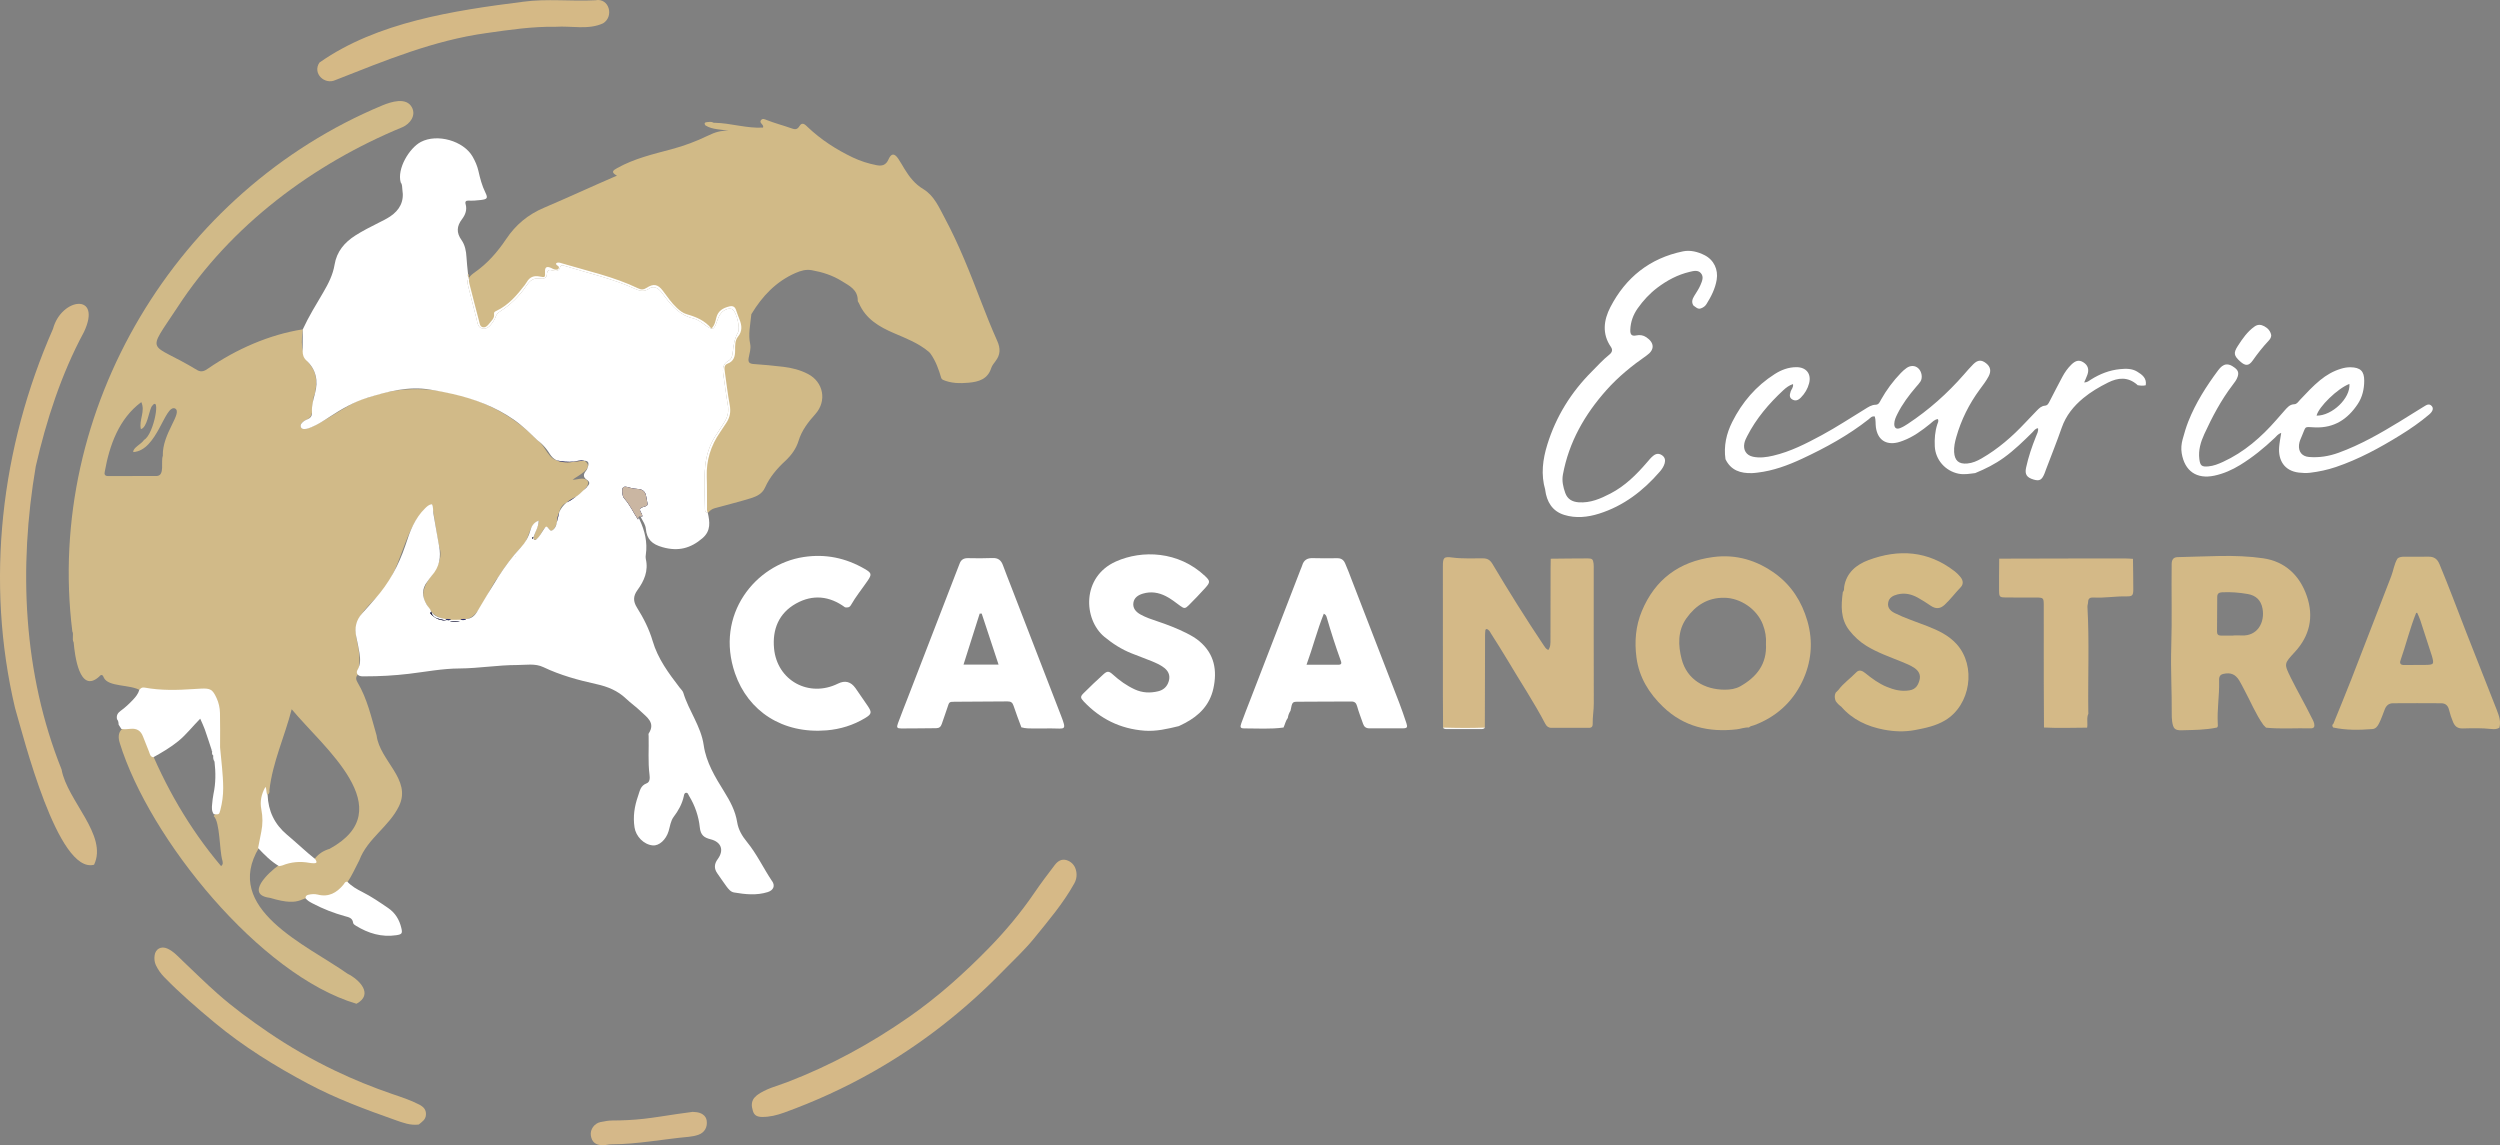 <svg xmlns="http://www.w3.org/2000/svg" id="uuid-81f3301e-c68e-454c-83cb-b9911e23103b" viewBox="0 0 1561.78 715.43"><rect x="0" y="0" width="1561.78" height="715.43" fill="#808080" stroke="none"/><path d="m48.63,416.14h0v.02s0-.01,0-.02h0Z" fill="#d1ba88"></path><path d="m274.82,386.83c-2.53-.59-4.95-1.63-5.48-4.71-.9,3.89,6.36,5.55,9.67,5.53-1.4-.22-2.8-.5-4.19-.82Zm92.58-85.78c-2.03-3.66-6.41-1.24-9.72-1.35,3.38-2.62,14.21-7.46,7.41-11.86-4.87-.45-9.8,1.52-14.74.23-8-.08-9.1-9.37-14.75-13.13-25.76-27.12-70.75-39.86-106.12-26.45-10.43,1.23-37.62,24.24-41.43,18.59-1.15-2.61,2.14-4.37,4.11-5.19,4.96-2.66,1.82-11.2,4.6-16,4.4-22.4-11.5-14.45-7.59-40.15-20.95,3.27-41.56,12.39-59.16,24.47-2.1,1.49-4.13,2.54-6.8,1.01-30.17-18.38-32.46-8.7-12.31-39.3,33.23-51.04,84.63-89.44,140.56-112.49,4.62-2,8.54-7.14,5.94-12.22-3.47-6.76-13.03-3.61-18.49-1.38C110.44,119.32,28.08,255.65,45.17,394.34c0-.01-.02-.03-.03-.04,1.13,2.24-.38,4.81.89,7.03l-.02-.03c.69,7.8,3.54,32.18,15.72,21.59,1.19-1.43,2.25-1.9,3.06.3,2.63,6.18,16.95,4.21,22.91,8.18,35.9,4.96,52.15-15.01,48.65,34.63.6,13.1,4.91,33.9-2.85,43.83,4.03,3.68,3.48,21.16,5.44,27.8.19,1.03.65,2.27-.83,3.42-19.87-23.48-35.13-50.05-46.47-78.5-2.53-11.45-21.18-11.99-16.81,1.62l-.02-.03c18.42,59.73,87.68,145.14,147.89,162.92,10.84-5.86,1.91-15.03-5.6-18.78-25.51-18.02-78.51-40.44-55.21-78.86,5.88-11.25.31-23.13,3.7-34.6.6,3.35,3.25,1.06,2.72-1.12,1.95-17.54,9.51-33.43,13.91-50.64,19.74,23.85,68.81,62.6,23.66,87.23-3.78,1.11-6.85,3.07-9.24,6.15-2.22,3.74-11.47-2.31-22.52,4.11-6.32,4.43-21.28,18.43-5.43,20.35,21.44,6.49,18.38-2,30.5-.78,4.65.92,8.95-.06,12.61-3.18,6.16-5.05,9.02-12.68,12.68-19.54,5.08-13.62,18.58-20.94,24.79-33.85,8.06-16.64-12.02-28.21-14.01-44.1-3.28-11.26-5.79-22.84-11.88-33.11-.98-1.61-1.38-3.26.1-4.85,5.1-23.98-11.52-26.02,10.69-47.2,18.33-15.86,16.46-47.19,35.62-59.29,1.75,8.58,2.64,17.39,4.47,26.04,5.59,15.31-16.56,22.96-7.72,36.76,4.66,9.85,14.94,10.72,24.55,9.01,9.14-1.27,13.93-19.18,20.02-26.06,4.19-6.63,8.85-12.93,14.22-18.66,5.9-4.56,4.09-13.57,11.18-16.77.94,2.81-6.74,14.12-1.19,11.5,3.08-1.63,4.65-11.56,8.15-5.68.69.86,1.19.38,1.8.09,4.93-4.55,1.68-14.26,8.67-17.24,4.25-2.82,13.71-7.37,13.46-12.92v-.02Zm-299.83-3.64c-2.04,0-2.58-1.08-2.11-2.81,2.95-16.5,8.86-33.09,22.81-43.4,2.66,5.78-1.6,11.23-.25,16.88,3.81-.92,4.93-10.54,6.63-14.01,6.18-8.79,1.64,17.36-4.65,20.73-1.63,2.67-6.95,4.79-6.76,7.62,15.13-.9,19.61-29.71,26.06-27.27,5.16,2.65-8.06,15.57-7.58,29.63-1.35,3.61,1.36,12.13-3.63,12.57-10.18.02-20.35.03-30.52.07h0Zm264.9,38.36c-.03.33.08.69.15.96.19-.3.37-.6.55-.91-.23-.06-.48-.09-.69-.05h0Zm-11.43,13.1c.94-1.12,1.9-2.22,2.84-3.34-.97,1.1-1.92,2.2-2.84,3.34Zm-40.07,39.05c2.07.62,4.24.73,6.35.29-2.13.06-4.25-.04-6.35-.29Z" fill="#d1ba88"></path><path d="m621.91,225.63c-1.08,1.36-2.2,2.81-2.73,4.45-2.23,6.86-7.86,8.43-13.98,9-5.5.51-11.04.45-16.27-1.84-.28-.29-.57-.58-.86-.87-1.61-5.57-3.53-11-7-15.74-.28-.28-.55-.57-.83-.85-6.43-5.42-14.14-8.39-21.74-11.64-9.21-3.94-17.68-8.87-21.9-18.71-.23-.53-.76-.99-.75-1.55.12-6.97-5.34-9.39-10.08-12.34-5.73-3.57-12.06-5.57-18.67-6.75-3.61-.65-6.91.34-10.14,1.75-12.17,5.33-20.79,14.49-27.53,25.66-.13.24-.17.5-.14.77-.57,5.96-1.95,11.85-.65,17.93.61,2.86-.41,5.77-.93,8.62-.48,2.6.25,3.68,3.01,3.88,6.22.44,12.44,1,18.64,1.75,5.39.65,10.57,1.97,15.39,4.48,9.72,5.05,11.92,16.87,4.65,24.99-4.48,5.01-8.53,10.18-10.55,16.81-1.5,4.91-4.55,9.06-8.35,12.58-5.15,4.77-9.65,10.04-12.56,16.54-1.66,3.71-4.8,5.4-8.65,6.62-7.58,2.39-15.31,4.19-22.93,6.35-1.63.47-2.83,1.4-3.87,2.66-.13.01-.25.02-.37.02-1.96,0-1.72-1.8-1.75-2.97-.15-8.72-.7-17.48.19-26.14.67-6.48,2.61-12.79,6.24-18.44,1.96-3.06,4.01-6.06,5.9-9.16,1.97-3.23,2.67-6.6,1.99-10.42-1.14-6.43-1.83-12.95-2.86-19.4-.54-3.39-.17-6.34,3.23-8.24,1.93-1.08,2.47-3.04,2.69-5.19.44-4.33,1.06-8.6,3.28-12.54,1.55-2.74-.89-12.4-3.22-14.23-1.35-1.05-2.72-.71-4.12-.17-3.32,1.3-4.64,4.14-5.73,7.25-2.04,5.85-2.71,6.04-7.77,2.3-2.24-1.65-4.5-3.32-7.22-3.95-7.93-1.84-12.96-7.38-17.58-13.47-1.05-1.39-1.99-2.86-3.26-4.08-2-1.93-4.28-2.64-6.69-.99-3.07,2.11-5.82,1.42-8.97,0-14.08-6.4-29.19-9.73-43.88-14.3-1.27-.4-2.33-.77-2.85,1.29-.53,2.06-2.64,2.18-4.38,1.68-2.25-.65-3.52-.52-3.71,2.29-.16,2.4-2.02,3.06-4.13,2.71-4.03-.67-6.53,1.21-8.66,4.42-4.31,6.49-9.8,11.85-16.38,16.06-1.28.82-2.3,1.75-2.79,3.21-.33.96-.74,1.9-1.32,2.74-1.67,2.4-3.39,5.22-6.7,4.82-3.21-.39-3.41-3.71-4-6.13-1.59-6.49-3.36-12.94-4.95-19.43-.42-1.68-.95-3.38-.34-5.14.15-.32.31-.62.5-.91.92-1.44,2.25-2.51,3.64-3.48,7.98-5.58,14.27-12.77,19.64-20.8,5.97-8.93,13.61-15.33,23.72-19.62,15.08-6.41,29.95-13.33,45.53-20.04-4.19-2.22-2.26-3.37.11-4.7,10.65-5.97,22.4-8.7,34.04-11.82,7.82-2.09,15.41-4.93,22.67-8.45,4.27-2.07,8.43-3.5,13-2.89-4.75-1.23-10.12-.69-14.65-3.59-.83-1.19-.27-1.89.96-1.98,1.4-.1,2.88-.45,4.22.36.23.1.46.11.7.04,10.17.21,20.06,3.62,30.21,3.01.25-.92-.03-1.27-.28-1.62-.65-.9-1.92-1.76-1-3,1.01-1.36,2.39-.57,3.57-.1,5.01,1.99,10.23,3.32,15.29,5.12,2.01.71,3.66,1.21,5.14-1.28,1.83-3.07,3.76-.78,5.26.64,8.33,7.86,17.8,13.99,28.1,18.9,4.75,2.26,9.74,3.84,14.9,4.84,3.3.64,5.82,0,7.39-3.59,1.75-3.99,3.72-4,6.15-.41,1.38,2.05,2.57,4.22,3.86,6.33,3.05,4.98,6.45,9.42,11.71,12.58,6.75,4.04,9.82,11.34,13.37,17.98,8.95,16.69,15.85,34.3,22.63,51.94,3.23,8.42,6.58,16.79,10.25,25.01,2.05,4.58,2.01,8.63-1.15,12.61l.05-.02Z" fill="#d1ba87"></path><path d="m9.37,442.21C-9.24,363.33.47,279.6,33.12,205.43c5.22-19.64,31.01-22.68,19.28,2.07-14.16,26.23-23.5,55.29-30.05,83.78-10.8,63.31-7.96,129.3,16.11,189.41,3.46,19.48,29.07,41.14,20.3,59.52-22.62,6.04-44.05-79.83-49.39-98h0Z" fill="#d5b988"></path><path d="m471.14,685.9c.57-.56,1.13-1.11,1.7-1.67,5.6-4.15,12.36-5.69,18.7-8.11,27.16-10.37,52.41-24.14,76.29-40.78,18.25-12.71,34.61-27.4,50.06-43.23,10.35-10.61,19.81-21.94,28.19-34.2,4.08-5.98,8.44-11.8,12.86-17.55,1.86-2.42,4.19-3.88,7.12-3.09,2.92.78,5.16,3.04,5.98,5.87.84,2.87.7,5.84-.95,8.8-6.98,12.53-16.25,23.36-25.22,34.41-5.78,7.12-12.54,13.32-18.92,19.88-24.27,24.96-51.4,46.23-81.71,63.41-17.71,10.04-36.16,18.45-55.31,25.39-4.56,1.65-9.04,2.79-13.92,2.73-3.07-.04-5.01-1.03-5.76-4.05l.02.04c-.86-2.74-.98-5.4.85-7.85h.02Z" fill="#d6b987"></path><path d="m199.57,39.08C235.61,13.78,283.51,6.59,326.78,1.09c15-2.05,30.11-.14,45.18-.93,8.53-1.68,11.86,10.07,4.78,14.42l.04-.03c-9.1,4.27-19.9,1.5-29.67,2.18-14.54-.24-28.82,1.89-43.17,3.93-33.06,4.53-63.57,17.26-94.28,29.31-6.86,3.28-14.65-4.15-10.09-10.89Z" fill="#d5b986"></path><path d="m482.38,550.55c-5.43-8.1-9.57-17.04-15.75-24.59-3.06-3.74-5.36-7.62-6.11-12.31-1.12-7.08-4.4-13.11-8.12-19.11-5.6-9.02-11.24-18.24-12.78-28.95-1.72-12.01-9.37-21.53-12.74-32.79-.37-1.24-1.45-2.15-2.25-3.19-6.89-9-13.63-17.98-16.92-29.19-2.16-7.37-5.7-14.35-9.81-20.89-2.45-3.9-2.37-7.18.27-10.81,4.24-5.8,7.01-12.07,5.27-19.54-.19-.82-.13-1.75,0-2.61,1.15-7.75-.62-14.97-3.88-21.94-.23-.43-.45-.86-.68-1.28-.13.35-.22.76-.32,1.16-2.89-4.3-4.98-9.12-8.5-13.02-.76-.85-1.1-2-1.24-3.19-.47-4.12.42-4.94,4.31-3.73,1.82.56,3.68.81,5.55.93,2.87.2,4.5,1.71,4.96,4.53.14.86.31,1.71.48,2.56.67,3.24.69,3.29-2.54,4.21-1.58.45-2.23,1.18-1.47,2.81.47,1.02,1.37,1.92,1.05,3.2-.45-.26-.82-.38-1.11-.4.17.38.34.76.52,1.15,1.19,2.16,2.66,4.33,2.89,6.77.63,6.62,3.81,9.67,10.51,11.54,9.81,2.75,17.52.68,24.9-5.67,5.38-4.64,4.55-10.21,3.26-16.02-1.96,0-1.72-1.8-1.75-2.97-.15-8.72-.7-17.48.19-26.14.67-6.48,2.61-12.79,6.24-18.44,1.96-3.06,4.01-6.06,5.9-9.16,1.97-3.23,2.67-6.6,1.99-10.42-1.14-6.43-1.83-12.95-2.86-19.4-.54-3.39-.17-6.34,3.23-8.24,1.93-1.08,2.47-3.04,2.69-5.19.44-4.33,1.06-8.6,3.28-12.54,1.55-2.74-.89-12.4-3.22-14.23-1.35-1.05-2.72-.71-4.12-.17-3.32,1.3-4.64,4.14-5.73,7.25-2.04,5.85-2.71,6.04-7.77,2.3-2.24-1.65-4.5-3.32-7.22-3.95-7.93-1.84-12.96-7.38-17.58-13.47-1.05-1.39-1.99-2.86-3.26-4.08-2-1.93-4.28-2.64-6.69-.99-3.07,2.11-5.82,1.42-8.97,0-14.08-6.4-29.19-9.73-43.88-14.3-1.27-.4-2.33-.77-2.85,1.29-.53,2.06-2.64,2.18-4.38,1.68-2.25-.65-3.52-.52-3.71,2.29-.16,2.4-2.02,3.06-4.13,2.71-4.03-.67-6.53,1.21-8.66,4.42-4.31,6.49-9.8,11.85-16.38,16.06-1.28.82-2.3,1.75-2.79,3.21-.33.96-.74,1.9-1.32,2.74-1.67,2.4-3.39,5.22-6.7,4.82-3.21-.39-3.41-3.71-4-6.13-1.59-6.49-3.36-12.94-4.95-19.43-.42-1.68-.95-3.38-.34-5.14.15-.32.31-.62.5-.91-.02-.07-.04-.15-.06-.22-.42-.73-.16-1.59-.46-2.34-.33-3.47-.78-6.93-.96-10.41-.2-3.86-.94-7.64-3.13-10.74-3.27-4.62-2.98-8.65.37-13.05,2.03-2.67,3.26-5.84,2.2-9.42-.44-1.47.27-2.2,1.78-2.13,2.62.11,5.22-.06,7.82-.39,3.91-.49,4.5-1.13,2.78-4.61-2.15-4.36-3.33-8.94-4.38-13.62-.71-3.13-2.01-6.06-3.61-8.85-5.68-9.94-22.16-14.54-32.35-9.17-7.17,3.78-15.01,16.72-12.56,25.31,1.11,1.34.79,3.02,1.04,4.56,1.22,7.29-1.75,12.74-7.67,16.7-2.28,1.52-4.79,2.71-7.25,3.96-4.91,2.49-9.86,4.95-14.5,7.92-6.76,4.33-11.6,10.03-12.94,18.21-1.03,6.28-3.85,11.82-7.02,17.23-4.47,7.61-9.13,15.11-12.82,23.15,0,.02-.02.04-.03.07-.02,4.5,0,9-.07,13.51-.03,2.3.56,4.23,2.31,5.85,6.17,5.75,7.53,12.8,5.38,20.72-1.03,3.79-2.13,7.56-1.86,11.56.14,2.1-.68,3.61-2.74,4.45-1.34.55-2.65,1.24-3.61,2.38-.69.82-1.05,1.76-.5,2.81.48.93,1.38.93,2.26.93,1.49,0,2.84-.55,4.19-1.11,4.06-1.66,7.69-4.08,11.34-6.46,7.44-4.86,15.1-9.32,23.65-11.95,12.82-3.96,25.73-7.39,39.35-5.09,4.72.8,9.44,1.67,14.1,2.75,13.55,3.13,26.39,7.93,37.93,15.94,5.41,3.75,10.06,8.31,14.74,12.86.89.65,1.73,1.35,2.53,2.09h0c2.07,1.92,3.84,4.13,5.31,6.52,1.16,1.89,2.55,3.13,4.19,3.95h.01c.85.28,1.75.46,2.71.56,3.64.55,7.26.66,10.87-.21,1.3-.22,2.61-.38,3.85-.03h0c2.23.02,2.91,1.11,2.35,3.27-.29,1.13-.68,2.23-1.43,3.14-1.68,2.05-1.78,3.94.61,5.5,1.92,1.26,1.92,2.51.43,4-.36.52-.85,1-1.32,1.43-.45.42-.9.83-1.36,1.24-1.39,1.39-2.82,2.74-4.48,3.79h0c-1.85,1.43-3.81,2.71-5.94,3.73h-.01c-2,1.68-3.55,3.68-4.59,6.07-.45,2.06-.89,4.13-1.48,6.16h0c-.14,1.18-.47,2.39-1.15,3.44q-.45.7,0,0c-.37.58-.84,1.1-1.43,1.54-.61.29-1.11.77-1.8-.09-2.21-2.78-2.25-2.75-4.09.13-1.24,1.94-2.37,3.98-4.06,5.55-1.28,1.18-2.02.64-2.15-.98-.17.31-.35.61-.55.91-.07-.23-.12-.49-.16-.78,0-.06,0-.12.01-.17.22-.04.47-.01.69.05,1.1-3.36,3.26-6.39,3.34-10.51-3.27,1.19-4.5,3.61-5.24,6.28-1.11,4.02-3.09,7.46-5.94,10.49-5.37,5.73-10.03,12.03-14.22,18.66-4.42,6.98-8.7,14.06-12.88,21.19-1.67,2.85-3.75,4.71-7.13,4.87-1.05.89-2.25.55-3.43.43-1.98.01-3.96.03-5.95.04-1.17.1-2.39.48-3.4-.49-3.47-.61-6.81-1.5-8.98-4.64.53,3.07,2.95,4.11,5.48,4.71,1.4.33,2.79.61,4.19.82-.31-.02-.63-.03-.95-.03-3.76-.15-6.88-1.54-9.23-4.46h0c-.05-.2.34-.69.51-1.04-.47-1.74-1.91-2.85-2.79-4.34-2.95-4.99-3.3-9.83.52-14.56.91-1.13,1.63-2.42,2.6-3.5,4.9-5.43,5.94-11.71,4.6-18.7-1.29-6.7-2.3-13.46-3.54-20.16-.36-1.9.14-4-.92-5.87-1.97.33-3.09,1.47-4.23,2.57-3.18,3.07-5.57,6.68-7.54,10.61-2.03,4.05-3.37,8.36-4.8,12.62-4.18,12.41-10.32,23.68-19.06,33.49-2.61,2.93-5.14,5.93-7.81,8.8-4.01,4.31-5.05,9.3-3.78,14.94.73,3.26,1.39,6.54,1.93,9.83.6,3.62.83,7.25-1.14,10.61-.56.95-.72,1.88-.06,2.84.05.07.1.13.16.18,1.17,1.26,2.78,1.08,4.27,1.08,9.26.02,18.54-.49,27.68-1.58,10.52-1.26,20.89-3.29,31.6-3.34,12.02-.07,23.98-2.16,36.02-2.15,5.45,0,11.21-1.15,16.38,1.32,10.59,5.05,21.8,8.11,33.17,10.62,6.97,1.54,13.22,4.05,18.51,9.08,2.92,2.78,6.36,5.17,9.21,7.96,3.6,3.51,9.36,7.01,4.94,13.74-.27.42-.07,1.14-.06,1.72.21,7.99-.48,16,.54,23.98.27,2.06.33,4.67-1.73,5.46-3.93,1.51-4.24,4.57-5.42,7.96-2.27,6.49-3.23,12.81-2.2,19.62.85,5.57,5.76,10.75,11.43,11.23,3.95.34,8.24-3.53,9.86-8.92.93-3.05,1.21-6.35,3.21-8.99,2.94-3.88,5.24-8.03,6.28-12.83.17-.82.3-1.93,1.27-2.11,1.31-.24,1.53,1.11,2.02,1.91,3.72,6.05,5.99,12.78,6.71,19.68.5,4.84,2.66,6.41,6.75,7.43,6.74,1.7,8.52,6.86,4.43,12.41-2.19,2.97-2.37,5.87-.26,8.85,1.93,2.73,3.76,5.53,5.76,8.21,1.24,1.66,2.64,3.41,4.66,3.75,7.03,1.19,14.13,1.97,21.12-.24,3.46-1.1,4.76-3.82,2.76-6.8v.06Zm-203.34-162.89c.65.03,1.29.11,1.92.26-.64-.07-1.28-.16-1.92-.26Zm2.97.54c-.34-.11-.69-.21-1.04-.28,2.11.24,4.23.35,6.35.29-1.77.36-3.54.36-5.32,0h.01Zm39.25-39.6c-.07.09-.15.17-.22.26.92-1.14,1.87-2.25,2.84-3.34-.86,1.03-1.74,2.06-2.62,3.08Z" fill="#fff"></path><path d="m250.36,114.08l-.03-.09h0s0,.06.02.09h0Z" fill="#282e71"></path><path d="m279.01,387.65c-.31-.02-.63-.03-.95-.03-3.76-.15-6.88-1.54-9.23-4.46h0c-.05-.2.34-.69.51-1.04.53,3.07,2.95,4.11,5.48,4.71,1.4.33,2.79.61,4.19.82Z" fill="#282e71"></path><path d="m287.34,388.21c-1.77.36-3.54.36-5.32,0-.34-.11-.69-.21-1.04-.28,2.11.24,4.23.35,6.35.29h.01Z" fill="#282e71"></path><path d="m323.89,345.53c-.86,1.03-1.74,2.06-2.62,3.08-.07.09-.15.17-.22.26.92-1.14,1.87-2.25,2.84-3.34Z" fill="#282e71"></path><path d="m333.17,335.81c-.17.31-.35.61-.55.91-.07-.23-.12-.49-.16-.78,0-.06,0-.12.01-.17.22-.04.47-.01.69.05h0Z" fill="#282e71"></path><path d="m349.33,320.04c-.45,2.06-.89,4.13-1.48,6.16.01-.1.02-.2.03-.3.19-2.18.68-4.12,1.44-5.86h.01Z" fill="#282e71"></path><path d="m359.89,310.22c-1.85,1.43-3.81,2.71-5.94,3.73,1.36-1.15,2.93-2.15,4.68-3.02.43-.22.85-.45,1.25-.71h.01Z" fill="#282e71"></path><path d="m365.08,287.84h-.2c-3.9.07-7.67,1.17-11.63.95-2.1-.11-3.97-.48-5.6-1.28.85.28,1.75.46,2.71.56,3.64.55,7.26.66,10.87-.21,1.3-.22,2.61-.38,3.85-.03h0Z" fill="#282e71"></path><path d="m367.06,303.76c-.36.52-.85,1-1.32,1.43-.45.42-.9.83-1.36,1.24.84-.83,1.66-1.69,2.51-2.51.06-.05.11-.11.17-.17h0Z" fill="#282e71"></path><path d="m401.59,316.79c-1.58.45-2.23,1.18-1.47,2.81.47,1.02,1.37,1.92,1.05,3.2-.45-.26-.82-.38-1.11-.4-1.21-2.84-1.74-5.36,2.4-7.45,2.31-1.17-.36-7.44-3.48-8.26-1.82-.48-3.76-.31-5.56-.95-2.72-.97-3.44.3-3.12,2.76.17,1.34.7,2.53,1.55,3.55,2.86,3.45,4.96,7.37,7.05,11.3-.13.35-.22.76-.32,1.16-2.89-4.3-4.98-9.12-8.5-13.02-.76-.85-1.1-2-1.24-3.19-.47-4.12.42-4.94,4.31-3.73,1.82.56,3.68.81,5.55.93,2.87.2,4.5,1.71,4.96,4.53.14.86.31,1.71.48,2.56.67,3.24.69,3.29-2.54,4.21h0Z" fill="#282e71"></path><path d="m461.03,210.3c-2.02,2.53-1.78,5.8-1.79,8.83-.01,3.67-.9,6.58-4.64,8.01-2.33.89-2.12,2.86-1.84,4.78,1,7.04,1.82,14.13,3.11,21.12.77,4.15.15,7.76-2.16,11.18-1.31,1.92-2.54,3.9-3.86,5.81-5.81,8.39-8.69,17.62-8.33,27.89.22,6.24.1,12.5.17,18.75,0,1.15-.2,2.34.42,3.42,0,.03.01.07.02.1-1.96,0-1.72-1.8-1.75-2.97-.15-8.72-.7-17.48.19-26.14.67-6.48,2.61-12.79,6.24-18.44,1.96-3.06,4.01-6.06,5.9-9.16,1.97-3.23,2.67-6.6,1.99-10.42-1.14-6.43-1.83-12.95-2.86-19.4-.54-3.39-.17-6.34,3.23-8.24,1.93-1.08,2.47-3.04,2.69-5.19.44-4.33,1.06-8.6,3.28-12.54,1.55-2.74-.89-12.4-3.22-14.23-1.35-1.05-2.72-.71-4.12-.17-3.32,1.3-4.64,4.14-5.73,7.25-2.04,5.85-2.71,6.04-7.77,2.3-2.24-1.65-4.5-3.32-7.22-3.95-7.93-1.84-12.96-7.38-17.58-13.47-1.05-1.39-1.99-2.86-3.26-4.08-2-1.93-4.28-2.64-6.69-.99-3.07,2.11-5.82,1.42-8.97,0-14.08-6.4-29.19-9.73-43.88-14.3-1.27-.4-2.33-.77-2.85,1.29-.53,2.06-2.64,2.18-4.38,1.68-2.25-.65-3.52-.52-3.71,2.29-.16,2.4-2.02,3.06-4.13,2.71-4.03-.67-6.53,1.21-8.66,4.42-4.31,6.49-9.8,11.85-16.38,16.06-1.28.82-2.3,1.75-2.79,3.21-.33.96-.74,1.9-1.32,2.74-1.67,2.4-3.39,5.22-6.7,4.82-3.21-.39-3.41-3.71-4-6.13-1.59-6.49-3.36-12.94-4.95-19.43-.42-1.68-.95-3.38-.34-5.14.15-.32.31-.62.5-.91.07.25.13.5.19.75-.28,1.03-.04,2.03.21,3.01,1.98,7.74,3.93,15.49,5.99,23.21.39,1.47.51,3.46,2.4,3.81,1.74.32,2.99-1.05,3.97-2.3,1.39-1.79,3.4-3.32,2.98-6.03-.17-1.1.57-1.46,1.41-1.86,7.6-3.59,12.86-9.76,17.83-16.24.45-.58.86-1.18,1.22-1.81,1.85-3.19,4.51-4.19,8.13-3.43,3.35.7,3.38.54,3.25-2.84-.12-3.08,1.01-3.79,3.95-2.47.65.3,1.28.74,1.97.86.96.17,2.16.43,2.67-.76.46-1.07-.62-1.44-1.25-1.99-.33-.28-.62-.62-.28-1.17,1.21-.72,2.48-.19,3.68.17,15.99,4.8,32.4,8.32,47.55,15.63,1.94.93,3.41.77,5.22-.4,4.26-2.75,7.01-2.25,10.09,1.83,2.8,3.72,5.39,7.58,8.82,10.78,1.83,1.71,3.77,3.23,6.2,3.92,5.79,1.67,11.27,3.88,15.34,8.95,2.17-2.14,2.5-4.66,3.09-6.91,1.13-4.32,4.26-5.98,8.12-6.94,2-.49,3.4.07,4.12,2.11.71,2.06,1.43,4.12,2.25,6.14,1.51,3.73,1.79,7.21-.96,10.64h-.02Z" fill="#fff"></path><path d="m132.3,468.75c-1.45-4.38-2.84-8.77-4.37-13.12-.71-2.02-1.67-3.94-2.85-6.66-4.88,4.93-8.75,9.99-13.65,13.99-4.85,3.96-10.23,7.1-15.68,10.13-1.98-.37-2.11-2.14-2.68-3.56-1.29-3.2-2.55-6.41-3.82-9.63-1.33-3.38-3.77-4.92-7.42-4.61-2,.17-4.01.42-6.02.08-.57-.89-1.14-1.79-1.71-2.69-.03-1.22-.16-2.41-1-3.39-.49-2.26.37-3.87,2.23-5.2,2.85-2.03,5.38-4.44,7.78-6.97,1.72-1.81,3.24-3.73,3.94-6.19.86-.97,1.58-1.7,3.25-1.39,10.23,1.89,20.55,1.62,30.87.9,1.45-.1,2.9-.18,4.36-.25,5.95-.29,7.28.51,9.76,5.88,1.37,2.95,2.06,6.11,2.13,9.3.17,7.12.06,14.24.06,21.36-2.06-.2-3.78.48-5.17,1.99v.03Z" fill="#fff"></path><path d="m216.99,550.81c2.61,2.8,5.88,4.66,9.25,6.36,5.72,2.88,10.98,6.49,16.25,10.09,4.43,3.02,6.98,7.26,8.21,12.39.82,3.4.45,4.06-3.14,4.59-9.19,1.36-17.51-1.17-25.27-5.96-.74-.46-1.6-.97-1.71-1.87-.37-3.02-2.82-3.44-5.01-4.04-7.02-1.93-13.75-4.56-20.2-7.95-1.67-.88-3.36-1.74-4.53-3.3,0-1.15.5-1.84,1.69-2.12,2-.48,4.05-.62,6-.13,6.79,1.73,11.74-1.11,15.92-6.08.71-.85,1.06-2.14,2.55-1.98h-.01Z" fill="#fff"></path><path d="m167.18,496.59c.4,10.06,4.29,18.3,12.1,24.86,5.95,4.99,11.55,10.39,17.63,15.24.87,1.37,1.65,2.71-1.07,2.59-.86-.04-1.73-.09-2.57-.25-5.79-1.06-11.42-.58-16.89,1.62-.65.26-1.4.29-2.1.43-5.04-2.97-9.08-7.08-13.05-11.29.67-3.41,1.33-6.83,2.01-10.24.93-4.62.94-9.24.03-13.85-.96-4.89-.09-9.45,2.56-14.13.96,1.77.23,3.68,1.34,5v.02Z" fill="#fff"></path><path d="m279.01,387.65c-.31-.02-.63-.03-.95-.03-3.76-.15-6.88-1.54-9.23-4.46h0c-.05-.2.34-.69.51-1.04.53,3.07,2.95,4.11,5.48,4.71,1.4.33,2.79.61,4.19.82Z" fill="#202035"></path><path d="m280.98,387.92c-.64-.07-1.28-.16-1.92-.26.65.03,1.29.11,1.92.26Z" fill="#202035"></path><path d="m281.72,387.26c-1.17.1-2.39.48-3.4-.49,1.1.44,2.34-.12,3.4.49Z" fill="#202035"></path><path d="m287.34,388.21c-1.77.36-3.54.36-5.32,0-.34-.11-.69-.21-1.04-.28,2.11.24,4.23.35,6.35.29h.01Z" fill="#202035"></path><path d="m291.1,386.79c-1.05.89-2.25.55-3.43.43,1.1-.52,2.31-.06,3.43-.43Z" fill="#202035"></path><path d="m323.89,345.53c-.86,1.03-1.74,2.06-2.62,3.08-.07.09-.15.17-.22.26.92-1.14,1.87-2.25,2.84-3.34Z" fill="#202035"></path><path d="m333.17,335.81c-.17.31-.35.61-.55.91-.07-.23-.12-.49-.16-.78,0-.06,0-.12.01-.17.22-.04.47-.01.69.05h0Z" fill="#202035"></path><path d="m132.3,468.75c.91-3.51,2.53-4.13,5.17-1.99.72,8.49,1.93,16.93,1.96,25.48.02,4.66-.59,9.22-1.76,13.72-.76,2.91-.75,2.92-4.11,2.68-1.4-1.9-1.27-4.07-1.04-6.24.23-2.15.39-4.32.85-6.43,1.45-6.71,1.42-13.44.64-20.21-.68-1.15.22-2.63-.78-3.7h0c-.68-.75-.08-1.87-.75-2.63-.25-.18-.31-.4-.18-.68h0Z" fill="#fff"></path><path d="m281.72,387.26c-1.17.1-2.39.48-3.4-.49,1.19-.18,2.35-.21,3.4.49Z" fill="#282e71"></path><path d="m291.1,386.79c-1.05.89-2.25.55-3.43.43,1.08-.66,2.24-.65,3.43-.43Z" fill="#282e71"></path><path d="m1445.65,451.88c-.32-1.44-1.12-2.67-1.76-3.98-4.04-8.23-8.67-16.14-12.72-24.36-4.47-9.06-4.32-8.86,2.52-16.31,9.21-10.03,11.87-21.81,7.45-34.76-4.45-13.05-13.67-21.69-27.21-23.69-17.71-2.61-35.68-1.03-53.53-.73-2.66.04-3.69,1.58-3.73,4.28-.24,17.26.29,34.52-.26,51.79-.44,13.9.42,27.85.31,41.78-.01,1.59,0,3.18.25,4.78.67,4.41,1.52,5.65,6.06,5.53,7.35-.2,14.75-.17,22.01-1.72-.02.02-.04.05-.07.07l.07-.07c.67-.68.48-1.57.44-2.37-.51-8.82,1.05-17.58.83-26.39-.05-2-.14-4.11,2.64-4.74,4.48-1.01,7.49.15,9.91,4.07,1.14,1.85,2.07,3.81,3.1,5.72,3.99,7.36,7.12,15.19,11.99,22.07.56.58,1.12,1.16,1.68,1.74,9.27.93,18.56.16,27.84.42,2.38.07,2.61-1.3,2.21-3.13h-.03Zm-45.22-54.9c-1.74-.09-3.49-.01-5.23-.01v.08h-7.85c-1.63,0-2.36-.82-2.35-2.42.05-7.27.09-14.53.13-21.8.01-2.03,1.13-2.73,3.05-2.82,5.39-.26,10.77.15,16.04,1.08,4.92.87,8.23,3.71,9.21,9.1,1.58,8.7-3.19,17.29-13.01,16.79h0Z" fill="#d3b986"></path><path d="m1457.53,454.49h.02s.03.04.05.06l-.07-.07h0Z" fill="#d3ba86"></path><path d="m1559.98,444.04c-6.43-16.35-12.92-32.68-19.3-49.05-5.54-14.21-10.84-28.51-16.72-42.59-1.37-3.3-3.46-4.71-6.97-4.64-4.94.11-9.88,0-14.82.03-1.59.01-3.22,0-4.49,1.23-2.04,3.42-2.47,7.41-3.89,11.06-8.38,21.49-16.62,43.04-24.99,64.53-3.58,9.18-7.37,18.27-11.06,27.41-.98.78-.84,1.61-.18,2.47h.05c8.09,1.76,16.25,1.58,24.43.97,2.09-.16,3.21-1.67,4.12-3.45,1.46-2.85,2.46-5.87,3.62-8.83.93-2.37,2.46-3.83,5.19-3.85,10.01-.1,20.02-.04,30.03,0,2.77,0,4.26,1.43,4.91,4,.68,2.68,1.5,5.29,2.59,7.84,1.16,2.69,2.87,3.98,6,3.9,5.93-.14,11.88-.32,17.81.34,1.71.19,3.5.22,5.07-.79l.03-.04c.97-3.72-.12-7.18-1.45-10.55h.02Zm-45.16-28.66c-4.36.06-8.72.03-13.08.06-1.94.01-2.78-.96-2.16-2.74,3.45-9.86,5.9-20.05,9.79-29.76.03-.07.22-.07.66-.17.64,1.5,1.41,3.02,1.94,4.63,2.27,6.88,4.48,13.78,6.71,20.68.18.55.4,1.1.55,1.65,1.47,5.32,1.29,5.58-4.41,5.66h0Z" fill="#d3ba86"></path><path d="m1150.23,441.45c-1.34-.94-2.47-2.09-3.42-3.43-.74-1.75-.89-3.5-.06-5.27.58-.58,1.15-1.15,1.73-1.73,3.13-4.24,7.53-7.21,11.14-10.99,1.95-2.04,3.99-.87,5.8.6,4.07,3.3,8.29,6.39,13.17,8.42,4.62,1.92,9.31,3.09,14.42,2.2,3.83-.66,5.31-3.26,6.15-6.47s-.55-5.7-3.18-7.48c-2.42-1.63-5.12-2.72-7.81-3.82-7.52-3.08-15.23-5.71-22.21-10.01-4.14-2.55-7.62-5.78-10.59-9.56-5.7-7.23-5.25-15.56-4.14-23.99.9-.95.78-2.15.84-3.3,1.38-8.86,7.7-13.91,15.1-16.68,19-7.12,37.34-5.91,53.96,6.97,1.38,1.07,2.61,2.32,3.7,3.69,1.66,2.12,1.83,4.41-.03,6.34-3.42,3.56-6.36,7.54-10,10.92-2.9,2.69-5.69,2.56-8.65.55-2.65-1.8-5.33-3.54-8.14-5.08-3.95-2.17-8.14-3.11-12.62-1.98-2.82.71-5.3,1.99-5.83,5.16-.55,3.27,1.57,5.24,4.13,6.51,6.52,3.24,13.48,5.44,20.24,8.1,6.78,2.67,13.32,5.64,18.4,11.26,12.4,13.73,8.77,38.08-7.14,47.61-5.86,3.51-12.21,4.81-18.82,6.07-6.67,1.27-13.17.97-19.53-.25-10.25-1.96-19.56-6.22-26.62-14.38v.02Z" fill="#d4ba84"></path><path d="m927.65,454.63c-.73.9-1.76.84-2.77.84h-20.7c-1.01,0-2.03.06-2.77-.83l.08-.11c.88-.83,1.98-1.17,3.14-1.21,6.59-.2,13.18-.2,19.77,0,1.16.03,2.26.36,3.14,1.2l.09.11h.02Z" fill="#fafafa"></path><path d="m1062.71,192.61c-2.09.82-3.32-.78-4.78-1.72-1.41-2.12-.7-4.06.47-6,1.35-2.24,2.88-4.39,3.9-6.81,1.01-2.41,2.25-5.12.27-7.42-1.85-2.15-4.62-1.38-6.99-.83-7.48,1.76-14.13,5.31-20.22,9.91-4.78,3.62-8.83,8-12.28,12.89-2.81,3.99-4.43,8.42-4.62,13.41-.11,2.97.85,4.12,3.76,3.51,2.24-.47,4.3-.17,6.24,1.13,5.17,3.48,5.32,7.85.21,11.4-9.11,6.33-17.7,13.29-25.07,21.57-13.57,15.23-23.46,32.45-27.23,52.79-.74,4,.14,7.81,1.46,11.52,1.38,3.85,4.29,5.54,8.35,5.84,7.32.53,13.68-2.26,19.9-5.49,9.07-4.7,16.19-11.75,22.76-19.4,1.33-1.55,2.57-3.15,4.22-4.38,1.72-1.29,3.49-1.32,5.25-.1,1.8,1.25,2.18,3.02,1.62,5.01-.56,2-1.73,3.7-3.06,5.24-10.37,11.98-22.6,21.37-37.87,26.2-7.13,2.26-14.58,3.04-21.82.79-7.44-2.31-10.92-8.16-11.89-15.66l.06.09c-2.85-9.67-1.6-19.15,1.33-28.54,5.43-17.42,14.79-32.47,27.65-45.36,3.59-3.6,6.99-7.41,10.98-10.6,1.73-1.38,2.37-2.96,1.03-4.89-5.69-8.19-4.43-16.88-.34-24.8,9.59-18.56,24.68-30.62,45.38-34.88,4.59-.94,9.32.26,13.53,2.41,5.77,2.95,8.58,8.94,7.52,15.33-.93,5.56-3.41,10.47-6.37,15.19-.81,1.29-1.95,2.13-3.36,2.64h.01Z" fill="#fff"></path><path d="m292.83,173.42c-.7-.68-.76-1.48-.46-2.35.76.66.69,1.49.46,2.35Z" fill="#d1ba87"></path><path d="m261.6,702.51c-5.26.69-10.05-1.19-14.82-2.87-18.5-6.52-36.91-13.37-54.25-22.6-20.67-11-40.58-23.3-58.61-38.32-10.82-9.01-21.52-18.2-31.35-28.33-2.16-2.22-3.88-4.67-5.2-7.47-.91-1.94-1.05-3.94-.8-5.97.51-4.18,4.12-6.13,8.02-4.36,3.93,1.78,6.75,5.06,9.77,7.92,7.17,6.8,14.21,13.75,21.61,20.29,9.91,8.76,20.57,16.53,31.5,23.99,13.36,9.12,27.34,17.11,41.9,24.09,11.53,5.52,23.37,10.34,35.48,14.49,5.77,1.98,11.59,3.84,17.03,6.66,2.58,1.34,4.44,3.07,4.21,6.43-.21,3.11-2.53,4.36-4.47,6.03h0l-.02.02Z" fill="#d5ba88"></path><path d="m433.11,694.7h.87c4.09.12,7.03,2.2,7.49,5.28.62,4.13-1.27,7.57-5.2,8.94-1.9.66-3.94,1.07-5.94,1.25-16.17,1.47-32.17,4.67-48.48,4.7-1.73,0-3.45.55-5.18.56-4.6.02-7-2-7.57-6.15-.51-3.72,2.17-7.51,6.12-8.34,2.41-.5,4.88-.94,7.33-.95,6.54-.02,13.08-.32,19.56-1.05,7.05-.79,14.06-2.02,21.09-3.03,3.3-.48,6.6-.91,9.9-1.36,0,.05.01.1.02.15h0Z" fill="#d5b889"></path><path d="m401.59,316.79c-1.58.45-2.23,1.18-1.47,2.81.47,1.02,1.37,1.92,1.05,3.2-.45-.26-.82-.38-1.11-.4-.62-.04-.95.37-1.17.95-.13.35-.22.76-.32,1.16-2.89-4.3-4.98-9.12-8.5-13.02-.76-.85-1.1-2-1.24-3.19-.47-4.12.42-4.94,4.31-3.73,1.82.56,3.68.81,5.55.93,2.87.2,4.5,1.71,4.96,4.53.14.86.31,1.71.48,2.56.67,3.24.69,3.29-2.54,4.21h0Z" fill="#cab6a2"></path><path d="m133.23,472.07c1.34,1.01.89,2.39.78,3.7-.8-1.12-.91-2.39-.78-3.7Z" fill="#fff"></path><path d="m132.48,469.43c.99.67.87,1.66.75,2.65-.66-.76-.9-1.65-.75-2.65Z" fill="#fff"></path><path d="m878.57,451.7c-1.42-4.28-2.87-8.55-4.49-12.75-9.83-25.5-19.71-50.99-29.57-76.48-1.36-3.52-2.64-7.07-4.19-10.53-1.05-2.34-2.56-3.26-5.05-3.22-5.09.08-10.18.1-15.27-.05-3.41-.1-5.54,1.28-6.5,4.54-.25.83-.64,1.62-.96,2.44-10.48,27.12-20.96,54.24-31.43,81.36-1.89,4.88-3.83,9.74-5.6,14.66-.99,2.75-.67,3.37,1.94,3.37,8.13-.03,16.28.59,24.39-.55.93-1.99,1.31-4.24,2.69-6.03.2-1.61.77-3.08,1.66-4.43,1.04-5.34,1.13-5.62,4.38-5.65,11.2-.11,22.4-.07,33.59-.14,2.07-.01,3.05.82,3.62,2.88,1.05,3.77,2.49,7.43,3.78,11.14.64,1.86,1.88,2.75,3.93,2.74,6.98-.05,13.96.06,20.95-.01,2.63-.03,3.02-.64,2.15-3.26l-.02-.03Zm-42.49-36.42c-6.37.01-12.75,0-19.88,0,3.95-10.83,6.66-21.57,10.81-31.92,1.42.74,1.61,1.61,1.85,2.43,2.6,8.93,5.42,17.79,8.59,26.53.52,1.42,1.16,2.95-1.37,2.96h0Z" fill="#fff"></path><path d="m736.41,453.62c-7.06,1.72-14.12,3.4-21.5,2.84-15.05-1.14-27.64-7.37-37.95-18.31-2.09-2.22-2.13-3.03,0-5.14,4.01-4,8.12-7.92,12.32-11.73,2.43-2.21,3.47-2.14,5.99.15,4.12,3.75,8.6,6.93,13.66,9.26,4.68,2.15,9.55,2.37,14.5,1.18,2.83-.68,5-2.24,6.22-4.99,1.69-3.81.91-7.14-2.37-9.69-2.44-1.9-5.26-3.1-8.08-4.25-4.04-1.64-8.14-3.13-12.19-4.74-6.27-2.48-11.85-6.03-17.07-10.34-13.23-10.92-14.34-37.51,7.21-47.11,16.29-7.26,39.06-6.56,55.66,9.12,3.2,3.02,3.31,3.84.31,7.21-3.38,3.8-6.94,7.44-10.53,11.05-2.12,2.13-2.84,2.17-5.24.4-2.92-2.16-5.76-4.43-9.02-6.09-4.59-2.33-9.33-3.09-14.35-1.6-3,.89-5.47,2.52-5.95,5.7-.51,3.41,1.57,5.75,4.44,7.34,3.32,1.85,6.91,3.04,10.5,4.24,6.21,2.08,12.31,4.42,18.17,7.36,2.86,1.44,5.66,3.02,8.11,5.09,9.45,7.94,11.26,18.25,8.72,29.66-2.24,10.08-8.78,16.81-17.7,21.47-1.27.67-2.57,1.28-3.86,1.92l.03-.02-.03.02Z" fill="#fff"></path><path d="m527.93,379.42c-9.72-7.16-20.2-8.23-30.65-2.38-10.75,6.02-14.85,16.11-13.72,28.07,1.91,20.1,21.81,30.91,39.93,21.95,4.42-2.19,8.07-1.24,10.95,2.84,2.59,3.69,5.14,7.4,7.66,11.14,2.68,3.98,2.48,5.07-1.7,7.58-7.35,4.42-15.41,6.91-23.9,7.63-27.68,2.33-49.18-11.99-57.32-35.57-12.67-36.65,12.67-68.13,42.9-72.71,13.71-2.08,26.29.59,38.14,7.45,4.36,2.52,4.52,3.41,1.75,7.45-3.45,5.04-7.33,9.78-10.36,15.1-.93,1.63-2.2,1.64-3.7,1.44l.03.02h0Z" fill="#fff"></path><path d="m638.03,454.34h.02v.03l-.2.17.17-.2h.01Z" fill="#fff"></path><path d="m662.67,446.65c-10.32-26.86-20.74-53.69-31.12-80.53-1.68-4.34-3.41-8.66-5-13.02-1.13-3.12-3.04-4.64-6.53-4.49-5.08.22-10.18.18-15.26.07-2.72-.06-4.43.99-5.32,3.52-.34.96-.74,1.9-1.11,2.85-10.31,26.71-20.63,53.41-30.95,80.12-2.15,5.56-4.37,11.09-6.42,16.68-.97,2.65-.61,3.21,2.07,3.23,7.27.03,14.54-.14,21.81-.17,1.89,0,2.92-.89,3.5-2.63,1.14-3.45,2.43-6.85,3.54-10.3,1.1-3.41,1.03-3.56,4.38-3.59,11.05-.11,22.1-.09,33.15-.21,2.08-.02,3.11.67,3.77,2.7,1.48,4.55,3.24,9,4.89,13.49,2.54.75,5.16.72,7.76.73,3.64.02,7.27-.06,10.91-.05,8.79.02,9.8,1.65,5.95-8.38l-.02-.02Zm-60.74-31.48c3.43-10.83,6.76-21.34,10.09-31.85.42,0,.84-.01,1.26-.02,3.47,10.5,6.94,21,10.53,31.87h-21.88Z" fill="#fff"></path><path d="m1129.07,387.87c-3.47-11.98-9.91-22.11-19.93-29.43-11.5-8.39-24.5-12.36-38.95-10.44-21.23,2.83-36.23,13.93-44.5,33.73-3.89,9.31-4.67,19.13-3.36,29.08,1.64,12.36,7.85,22.34,16.68,30.81,12.89,12.37,28.5,15.97,45.81,14.02,2.6-.29,5.08-1.35,7.74-1.17v.03c.81-.98,2.06-1.01,3.13-1.4,13.61-5.03,23.84-14.24,30.06-27.03,5.84-12.02,7.15-25.02,3.33-38.2h-.01Zm-41.9,40.87c-2.92,1.65-6.36,2.13-9.69,2.12-12.5-.03-23.6-6.24-26.94-19.12-2.2-8.53-2.58-17.67,2.99-25.49,5.76-8.09,13.4-13.02,23.84-12.82,10.04.19,20.2,7.08,23.91,16.7,1.54,4,2.23,8.1,1.94,12.19.67,12.59-5.89,20.67-16.04,26.42h-.01Z" fill="#d4b986"></path><path d="m927.56,454.52c-8.69.37-17.37.26-26.06,0-.04-6.83-.11-13.66-.11-20.49-.02-26.74-.01-53.48-.01-80.23,0-5.5.54-6.22,5.97-5.5,6.39.85,12.76.42,19.14.5,2.82.03,4.44,1.1,5.88,3.52,10.24,17.22,20.87,34.19,32.01,50.84.72,1.07,1.36,2.24,2.85,2.91,1.46-1.94,1.37-4.21,1.37-6.45.03-14.97.04-29.94.07-44.91,0-1.89.06-3.78.09-5.67,7.7-.07,15.4-.19,23.1-.19,2.8,0,3.32.52,3.66,3.17.15,1.15.1,2.32.1,3.48,0,28.04-.04,56.08.04,84.12.01,4.23-.81,8.38-.68,12.59.05,1.56-.57,2.48-2.27,2.48-7.85-.01-15.69-.02-23.54,0-1.83,0-2.99-.95-3.79-2.47-7.13-13.65-15.71-26.45-23.52-39.7-3.31-5.62-6.88-11.09-10.34-16.62-.75-1.2-1.3-2.64-2.93-2.95-.15.09-.29.15-.39.25-.1.09-.23.21-.24.33-.09,1.01-.22,2.01-.22,3.02-.06,19.32-.1,38.65-.15,57.97h-.03Z" fill="#d4b987"></path><path d="m1304.64,445.79c-1.28,2.84-.27,5.88-.78,8.78-8.99.06-17.97.37-26.96-.08-.04-9.59-.12-19.17-.13-28.76-.02-15.83.01-31.66-.01-47.5,0-4.76-.2-4.93-4.88-4.95-6.25-.03-12.49.02-18.74-.02-3.87-.03-4.26-.34-4.3-4.22-.06-6.68.05-13.36.08-20.04,14.37-.03,28.74-.07,43.1-.1,11.76-.02,23.51-.04,35.27-.04,1.74,0,3.47.16,5.2.25.07,6.4.23,12.79.2,19.19-.02,3.71-.6,4.34-4.37,4.26-6.84-.13-13.62,1.1-20.45.71-2.05-.12-3.38.46-3.41,2.81-.01,1-.47,2.01-.41,3,1.22,21.93.23,43.88.54,65.82,0,.29.03.58.05.87v.02Z" fill="#d4b987"></path><path d="m1340.49,240.68c-1.71.43-3.42.23-5.13-.05-.09-.11-.17-.24-.28-.34-5.75-4.95-11.78-4.5-18.19-1.29-5.48,2.75-10.74,5.81-15.46,9.73-6.02,5-10.79,10.85-13.43,18.41-3.06,8.78-6.54,17.41-9.83,26.11-.31.82-.57,1.65-.9,2.46-1.69,4.17-3.14,4.98-6.87,3.87-4.23-1.27-5.59-3.19-4.69-7.41,1.44-6.69,3.64-13.15,6.19-19.5.63-1.58,1.56-3.11,1.29-5.13-1.77.11-2.48,1.51-3.43,2.45-5.68,5.63-11.39,11.2-17.9,15.91-5.57,4.03-11.63,7.07-17.96,9.65-3.45.41-6.84,1.08-10.37.37-8.27-1.68-14.45-8.67-14.85-17.1-.22-4.68.12-9.28,1.58-13.78.3-.91.98-1.82.41-3.22-2.11.15-3.41,1.75-4.88,2.94-5.21,4.22-10.58,8.18-16.94,10.55-1.09.4-2.19.81-3.31,1.08-7.49,1.77-12.54-1.73-13.64-9.38-.33-2.27,0-4.63-.7-6.83-1.89-.39-2.81.96-3.88,1.8-12.76,10.05-26.9,17.77-41.55,24.6-8.84,4.12-17.98,7.5-27.77,8.66-1.15.14-2.31.28-3.47.32-7.16.22-13.23-1.68-16.6-8.7-1.19-8.22.55-15.95,4.2-23.24,6.18-12.33,14.88-22.52,26.6-29.96,4.11-2.61,8.56-4.3,13.54-4.29,6.1,0,9.41,4.15,7.91,10.03-.88,3.46-2.66,6.44-5.16,8.97-1.91,1.93-3.62,2.23-5.45,1.11-1.59-.98-1.79-2.4-.88-5.05.46-1.33,1.74-2.36,1.44-4.51-2.46.8-4.38,2.28-6.08,3.86-9,8.37-16.9,17.63-22.55,28.65-.73,1.43-1.45,2.86-1.77,4.44-.86,4.25,1.18,7.56,5.39,8.45,4.21.9,8.39.32,12.53-.64,10.89-2.53,20.71-7.6,30.45-12.85,9.22-4.98,17.96-10.76,26.9-16.21,2.1-1.28,4.13-2.74,6.76-2.78,1.99-.03,2.54-1.74,3.3-3.1,3.43-6.13,7.58-11.71,12.45-16.76,1.11-1.14,2.3-2.24,3.61-3.14,2.51-1.71,5.3-1.55,7.23.21,2.2,2.01,2.91,5.93,1.36,8.33-.78,1.21-1.81,2.27-2.75,3.37-4.45,5.21-8.55,10.67-11.62,16.83-.97,1.95-1.91,3.94-1.96,6.18-.06,2.51,1.25,3.58,3.58,2.7,1.75-.66,3.39-1.68,4.96-2.72,13.05-8.65,24.64-18.95,34.94-30.74,1.91-2.19,3.8-4.41,5.86-6.46,2.83-2.81,5.15-2.9,8.07-.57,2.72,2.17,3.26,4.85,1.55,8.1-1.56,2.98-3.63,5.62-5.61,8.31-6.61,9-11.52,18.83-14.58,29.58-.88,3.09-1.58,6.2-1.38,9.45.34,5.36,2.92,7.62,8.21,7.15,3.26-.29,6.16-1.57,8.96-3.19,10.3-5.94,19.16-13.65,27.25-22.29,2.39-2.55,4.8-5.07,7.24-7.57,1.42-1.46,2.86-2.91,5.1-3.09,1.73-.15,2.3-1.58,2.97-2.87,2.61-5.04,5.18-10.09,7.86-15.09,1.51-2.83,3.35-5.46,5.66-7.71,2.69-2.62,4.85-3.03,7.39-1.48,2.92,1.78,3.84,4.48,2.59,7.91-.53,1.46-1.2,2.87-1.98,4.71,1.98.03,3.02-1.02,4.16-1.74,5.62-3.54,11.64-5.93,18.31-6.56,3.68-.35,7.36-.42,10.6,1.54,3.13,1.9,6.14,4.1,5.38,8.55h.02Z" fill="#fff"></path><path d="m1519.22,253.75c-1.71-2.03-3.49-.66-5.05.27-4.98,3.01-9.87,6.17-14.84,9.2-12.3,7.51-24.77,14.67-38.39,19.62-5.98,2.17-12.09,3.16-18.42,2.65-4.45-.36-6.77-3.29-6.29-7.71.21-1.91.99-3.64,1.76-5.37,2.95-6.66.97-5.68,8.38-5.41,11.85.43,20.27-5.15,26.55-14.61,2.9-4.36,4.02-9.35,4.04-14.52.03-6.04-2.45-8.34-8.57-8.44-2.07-.03-4.05.34-6.01.94-4.8,1.46-9.04,3.92-12.92,7.08-4.53,3.69-8.46,7.97-12.47,12.19-1.09,1.14-2.04,2.84-3.7,2.89-2.89.1-4.37,2.03-6.01,3.84-1.76,1.94-3.45,3.93-5.18,5.91-9.47,10.84-20.13,20.17-33.35,26.25-2.92,1.34-5.88,2.53-9.12,2.83-4.17.38-5.16-.39-5.68-4.58-.69-5.54.85-10.69,3.12-15.63,4.93-10.72,10.43-21.13,17.61-30.56,1.24-1.62,2.52-3.23,3.18-5.19.85-2.5.31-4.07-1.83-5.69-4.15-3.14-7.02-2.82-10.35,1.65-7.4,9.94-14.04,20.37-18.62,31.95-1.44,3.64-2.53,7.43-3.57,11.22-.77,2.81-1.03,5.7-.55,8.64,1.85,11.14,9.34,16.32,20.38,13.98,5.75-1.22,11.06-3.57,16.06-6.63,7.85-4.81,14.94-10.58,21.61-16.91,1.12-1.06,2.02-2.44,4.11-3.21-.48,3.25-1.06,6.04-1.29,8.86-.65,8.15,3.13,14.88,12.3,15.97,2.33.28,4.64.39,6.96.11,5.5-.66,10.9-1.8,16.16-3.58,14.29-4.84,27.43-11.99,40.2-19.88,6.32-3.91,12.43-8.11,18.09-12.93,2.27-1.93,2.86-3.8,1.68-5.21h.02Zm-51.51-13.91c.76,8.9-10.84,19.94-20.52,19.82,1.23-5.42,13.14-17.05,20.52-19.82Z" fill="#fff"></path><path d="m1418.87,209.44c0,1.46-.8,2.53-1.68,3.47-3.58,3.82-6.8,7.9-9.81,12.19-2.54,3.63-4.64,3.65-7.9.71-3.98-3.6-4.34-5.28-1.5-9.68,2.91-4.51,5.94-8.94,10.44-12.13,2.06-1.46,4.02-1.3,6.11-.18,2.3,1.24,3.86,3.02,4.34,5.61h0Z" fill="#fff"></path></svg>